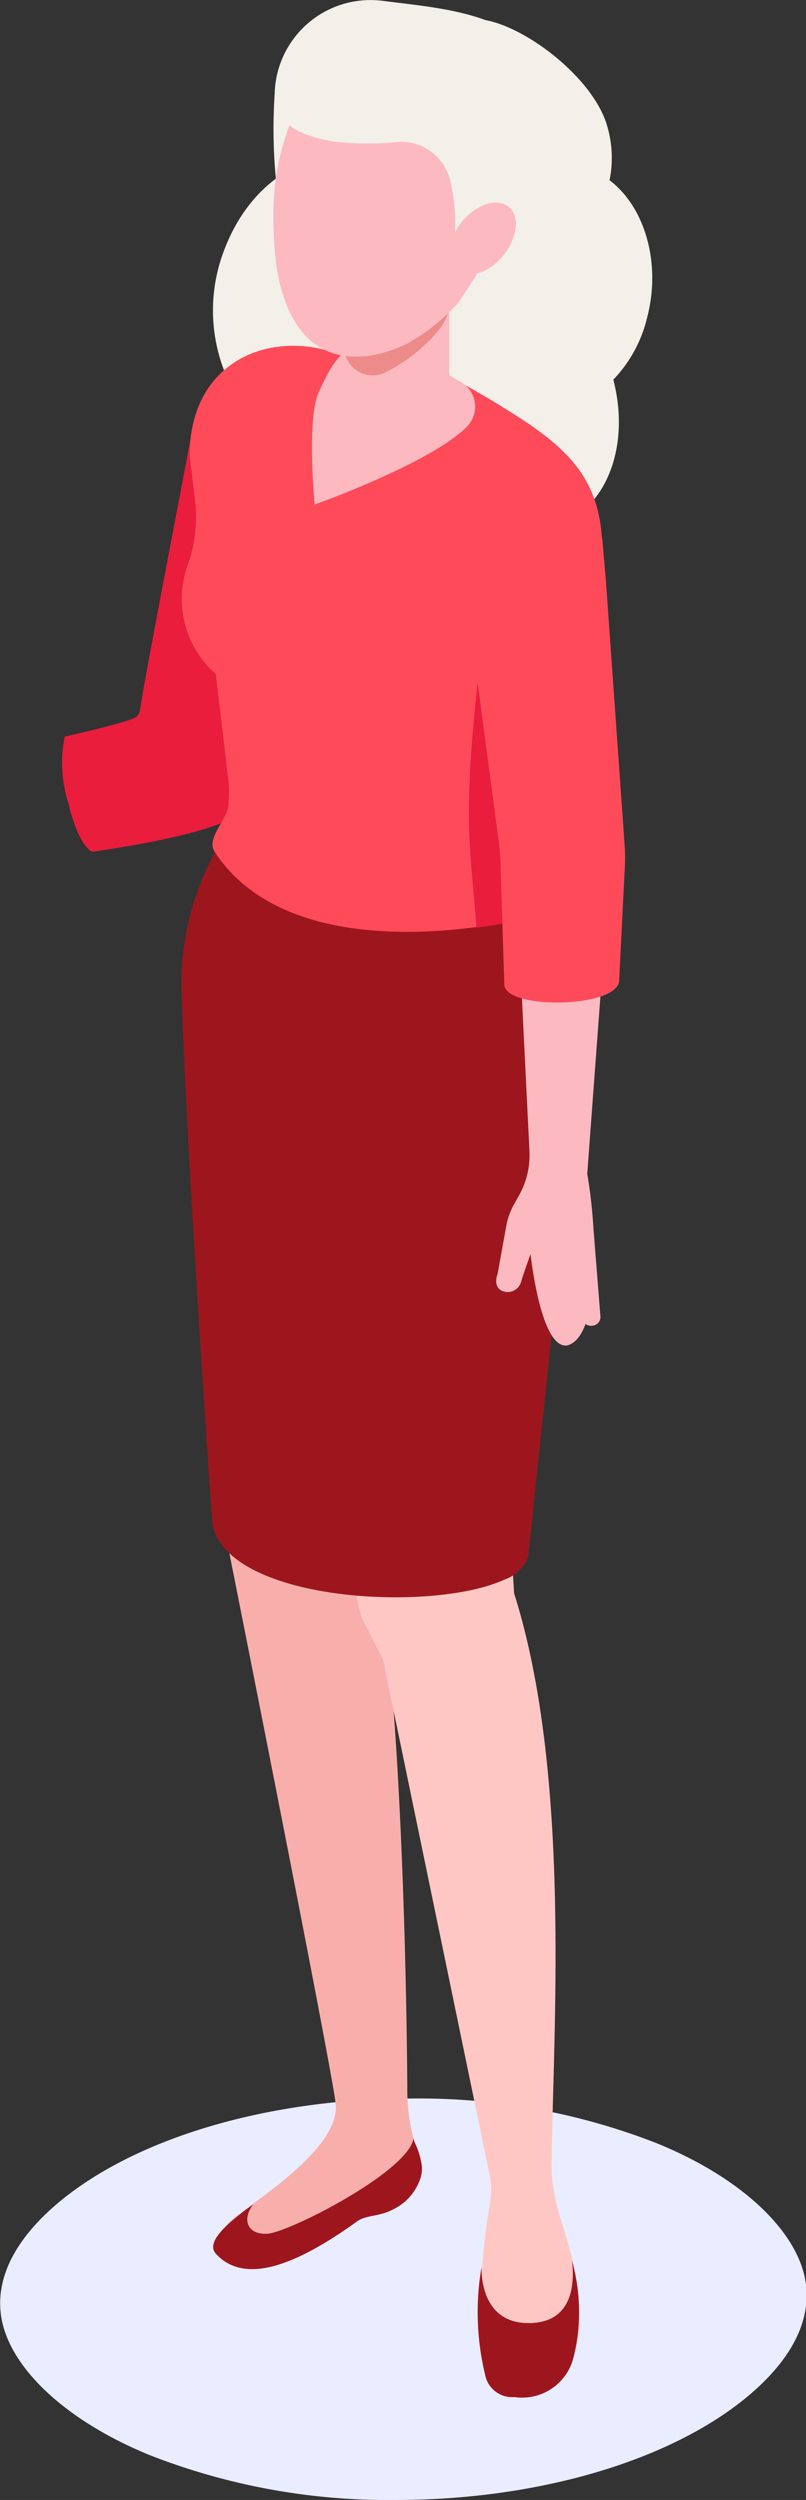 <svg xmlns="http://www.w3.org/2000/svg" viewBox="0 0 42.96 133.14"><rect x="0" y="0" width="42.96" height="133.14" fill="#333333" stroke="none"/><defs><style>.cls-1{isolation:isolate;}.cls-2{fill:#eaecff;mix-blend-mode:multiply;}.cls-3{fill:#f3efe9;}.cls-4{fill:#f8afac;}.cls-5{fill:#fec7c4;}.cls-6{fill:#9e161d;}.cls-7{fill:#ea1d3d;}.cls-8{fill:#ff4a59;}.cls-9{fill:#fcbac0;}.cls-10{fill:#ed8b8b;}</style></defs><g class="cls-1"><g id="Laag_2" data-name="Laag 2"><g id="graphics"><path class="cls-2" d="M8,130.76a34.86,34.86,0,0,0,13.1,2.38c7.28,0,14.13-1.93,18.32-5.17,1.81-1.4,3.9-3.64,3.53-6.36S39.58,116,35,114.14a34.77,34.77,0,0,0-13.09-2.38c-7.29,0-14.14,1.93-18.33,5.17-1.81,1.4-3.89,3.64-3.53,6.35S3.39,128.88,8,130.76Z"/><path class="cls-3" d="M12,13.19c1.49-3.82,5-5.76,7.88-4.31a4.36,4.36,0,0,1,.85.57A7,7,0,0,1,23,14.69a4.35,4.35,0,0,1,1.87-.83,1.08,1.08,0,0,1,.19,0c0-.12,0-.24.07-.35a7.56,7.56,0,0,1,.95-2.22,6.84,6.84,0,0,1-1.93-3.11c-.82-2.83.34-5.47,2.6-5.89.24,0-1-1.24-1-1.24,2.24.33,5.85,3.08,6.6,5.62a6,6,0,0,1,.14,2.93c1.87,1.41,2.77,4.4,2,7.32a7.18,7.18,0,0,1-1.8,3.3c1,3.85-.6,7.4-3.69,8a5.29,5.29,0,0,1-3.31-.52,8.94,8.94,0,0,1-4.47-5.56A11.87,11.87,0,0,1,21,20.84c-1.75,2.17-4.31,3-6.49,1.92a5.34,5.34,0,0,1-2.31-2.43A8.93,8.93,0,0,1,12,13.19Z"/><path class="cls-4" d="M12.22,118.35c-.4.43-1.19,1.19-.68,1.71,1.33,1.4,3.67,1,7.51-1.77.47-.33,1.16-.23,1.91-.63a2.79,2.79,0,0,0,1.41-1.55,1.61,1.61,0,0,0,.07-1,3.94,3.94,0,0,0-.3-.93,1.42,1.42,0,0,1-.1-.29,10.38,10.38,0,0,1-.33-2.4s-.05-22.61-2.13-31.32l1.83-18.72L10.32,59.57l1.45,20.86s6,30.07,6.13,31.68c.12,1.87-2.69,4-4.42,5.26C12.87,117.83,12.39,118.17,12.22,118.35Z"/><path class="cls-5" d="M30,62.4,27.22,81.71l.18,3.14c3.1,9.76,2.05,23.74,2,30.53,0,2.7,1.49,4.31,1.49,8.16,0,1.95-.86,4.08-3.32,4s-2.11-6.43-1.46-10.17a4.09,4.09,0,0,0,0-1.48L20.41,88.36l-1.08-2.11a6.34,6.34,0,0,1-.4-2.2V61.81Z"/><path class="cls-6" d="M25.67,120.72s-.19,3,2.5,3c2,0,2.52-1.51,2.32-3.3a10,10,0,0,1,.09,5.08,2.82,2.82,0,0,1-3.16,2.16,1.47,1.47,0,0,1-1.57-1.22A14.12,14.12,0,0,1,25.67,120.72Z"/><path class="cls-6" d="M11.54,120.06c1.33,1.4,3.67,1,7.51-1.77.47-.33,1.16-.23,1.91-.63a2.79,2.79,0,0,0,1.41-1.55,1.61,1.61,0,0,0,.07-1,3.94,3.94,0,0,0-.3-.93,1.42,1.42,0,0,1-.1-.29c-.31,1.78-6.64,5-7.78,5.07s-1.35-.83-.76-1.56a14.19,14.19,0,0,0-1.28,1C11.82,118.78,11,119.54,11.54,120.06Z"/><path class="cls-7" d="M3.45,39.23s2.79-.62,3.62-.95a.55.55,0,0,0,.38-.4c.31-2.11,2.45-13,2.79-15,.14-.8,4.88.94,4.88.94a1.66,1.66,0,0,1,1.08.72,1.58,1.58,0,0,1,.24,1.21c-.66,4.88-2.36,16.35-3.66,17.54s-7.84,2.07-7.84,2.07-.7-.12-1.29-2.56A7.06,7.06,0,0,1,3.45,39.23Z"/><path class="cls-6" d="M9.68,52.85c.25,8.58,1.64,28.32,1.64,28.32.79,4,11,4.68,15.14,3.13a3.89,3.89,0,0,0,.41-.17,2.09,2.09,0,0,0,1.28-1.2L30,65.34c2.34-7.85,1.73-10.92-.66-15.94L29,48.73l-.87-.17L11.47,45.38A14.61,14.61,0,0,0,9.68,52.85Z"/><path class="cls-8" d="M12.18,41.64a5.88,5.88,0,0,1,0,1.11c0,.92-1.24,1.85-.73,2.63,3,4.55,9.7,4.55,13.88,4A29.81,29.81,0,0,0,29,48.73a9.5,9.5,0,0,1-1.19-4.46A9,9,0,0,1,28,42.33c0-.23.11-.48.17-.71a7.16,7.16,0,0,1,.3-.89l1.21-3.1L32.1,29.3c0-3.9-2-5.59-5.25-7.58-.34-.22-.69-.43-1.06-.64l-5.08-2.93c-.25-.13-2.16.92-2.41.82a7,7,0,0,0-1.82-.5c-3.19-.41-6.37,1.46-6.37,5.79l.26,2.19a7.58,7.58,0,0,1-.35,3.6,5.41,5.41,0,0,0-.33,1.85,5.31,5.31,0,0,0,1.81,4l.5,4.2Z"/><path class="cls-7" d="M25,42.68c-.06,2.44.26,4.68.39,6.72A29.81,29.81,0,0,0,29,48.73a9.5,9.5,0,0,1-1.19-4.46A9,9,0,0,1,28,42.33L25.75,31.4C25.78,35,25.05,38.58,25,42.68Z"/><path class="cls-9" d="M17,20.87c-.67,1.38-.23,6-.23,6S23,24.66,24.91,22.7a1.52,1.52,0,0,0-.35-2.36l-3.69-2.13L19.62,18C18.08,18.51,17.52,19.73,17,20.87Z"/><path class="cls-9" d="M18.34,11.77v9.11c0,.42.39.83,1.11,1.09a4.94,4.94,0,0,0,3.93-.26,1,1,0,0,0,.57-.83V11.77Z"/><path class="cls-10" d="M18.34,12.16v6.3a1.53,1.53,0,0,0,2.15,1.4,8.86,8.86,0,0,0,2.83-2.2A2.7,2.7,0,0,0,24,15.9V12.16Z"/><path class="cls-9" d="M14.82,14.67c.91,4.58,3.95,5,6.82,3.66a10.34,10.34,0,0,0,5.35-8c.31-4.17-2.31-6.91-5.77-7.16C13.34,2.59,14.5,13.08,14.82,14.67Z"/><path class="cls-3" d="M27.91,2.25C26.06.58,22.91.37,20.44.05A5.11,5.11,0,0,0,14.64,5a28.15,28.15,0,0,0,.06,4.48,14.37,14.37,0,0,1,.73-2.82s.46.56,2.41.89a17,17,0,0,0,3.5,0A2.7,2.7,0,0,1,24,9.62a9.71,9.71,0,0,1,.23,3.06,9.68,9.68,0,0,1,.86-1.23c.45-.54,1.75-.81,1.86-.41.31,1.06-2.67,5.29-2.67,5.29C30.27,13.93,30.86,4.93,27.91,2.25Z"/><path class="cls-9" d="M24.62,11.81c-.76.94-.88,2.1-.27,2.59s1.72.14,2.48-.8.89-2.1.28-2.59S25.39,10.87,24.62,11.81Z"/><path class="cls-9" d="M26.52,67.86,27,65.21a3.71,3.71,0,0,1,.36-1l.35-.63a4.38,4.38,0,0,0,.51-2.27l-.73-14.86a14.37,14.37,0,0,0-.12-1.73C27,42.1,26,34.36,25.79,32.22a1,1,0,0,1,.88-1l4.09-.31a1,1,0,0,1,1,.92L32.5,45a10.43,10.43,0,0,1,0,1.37l-1.2,16.14a26.67,26.67,0,0,1,.33,2.91L32,70.08a.46.46,0,0,1-.41.52.49.49,0,0,1-.38-.09c-.23.62-.53,1-.93,1.13-1.45.36-2-4.85-2-4.85s-.4,1.09-.5,1.46a.75.75,0,0,1-.76.56C26.35,68.75,26.4,68.14,26.52,67.86Z"/><path class="cls-8" d="M32.1,28.68l.19,2.18,1,14.1a10.42,10.42,0,0,1,0,1.48L33,52.25c-.13,1.45-6.12,1.53-6.12.17l-.19-6a12.48,12.48,0,0,0-.11-1.62C26.4,43.47,24,25.37,24,25.37Z"/></g></g></g></svg>
